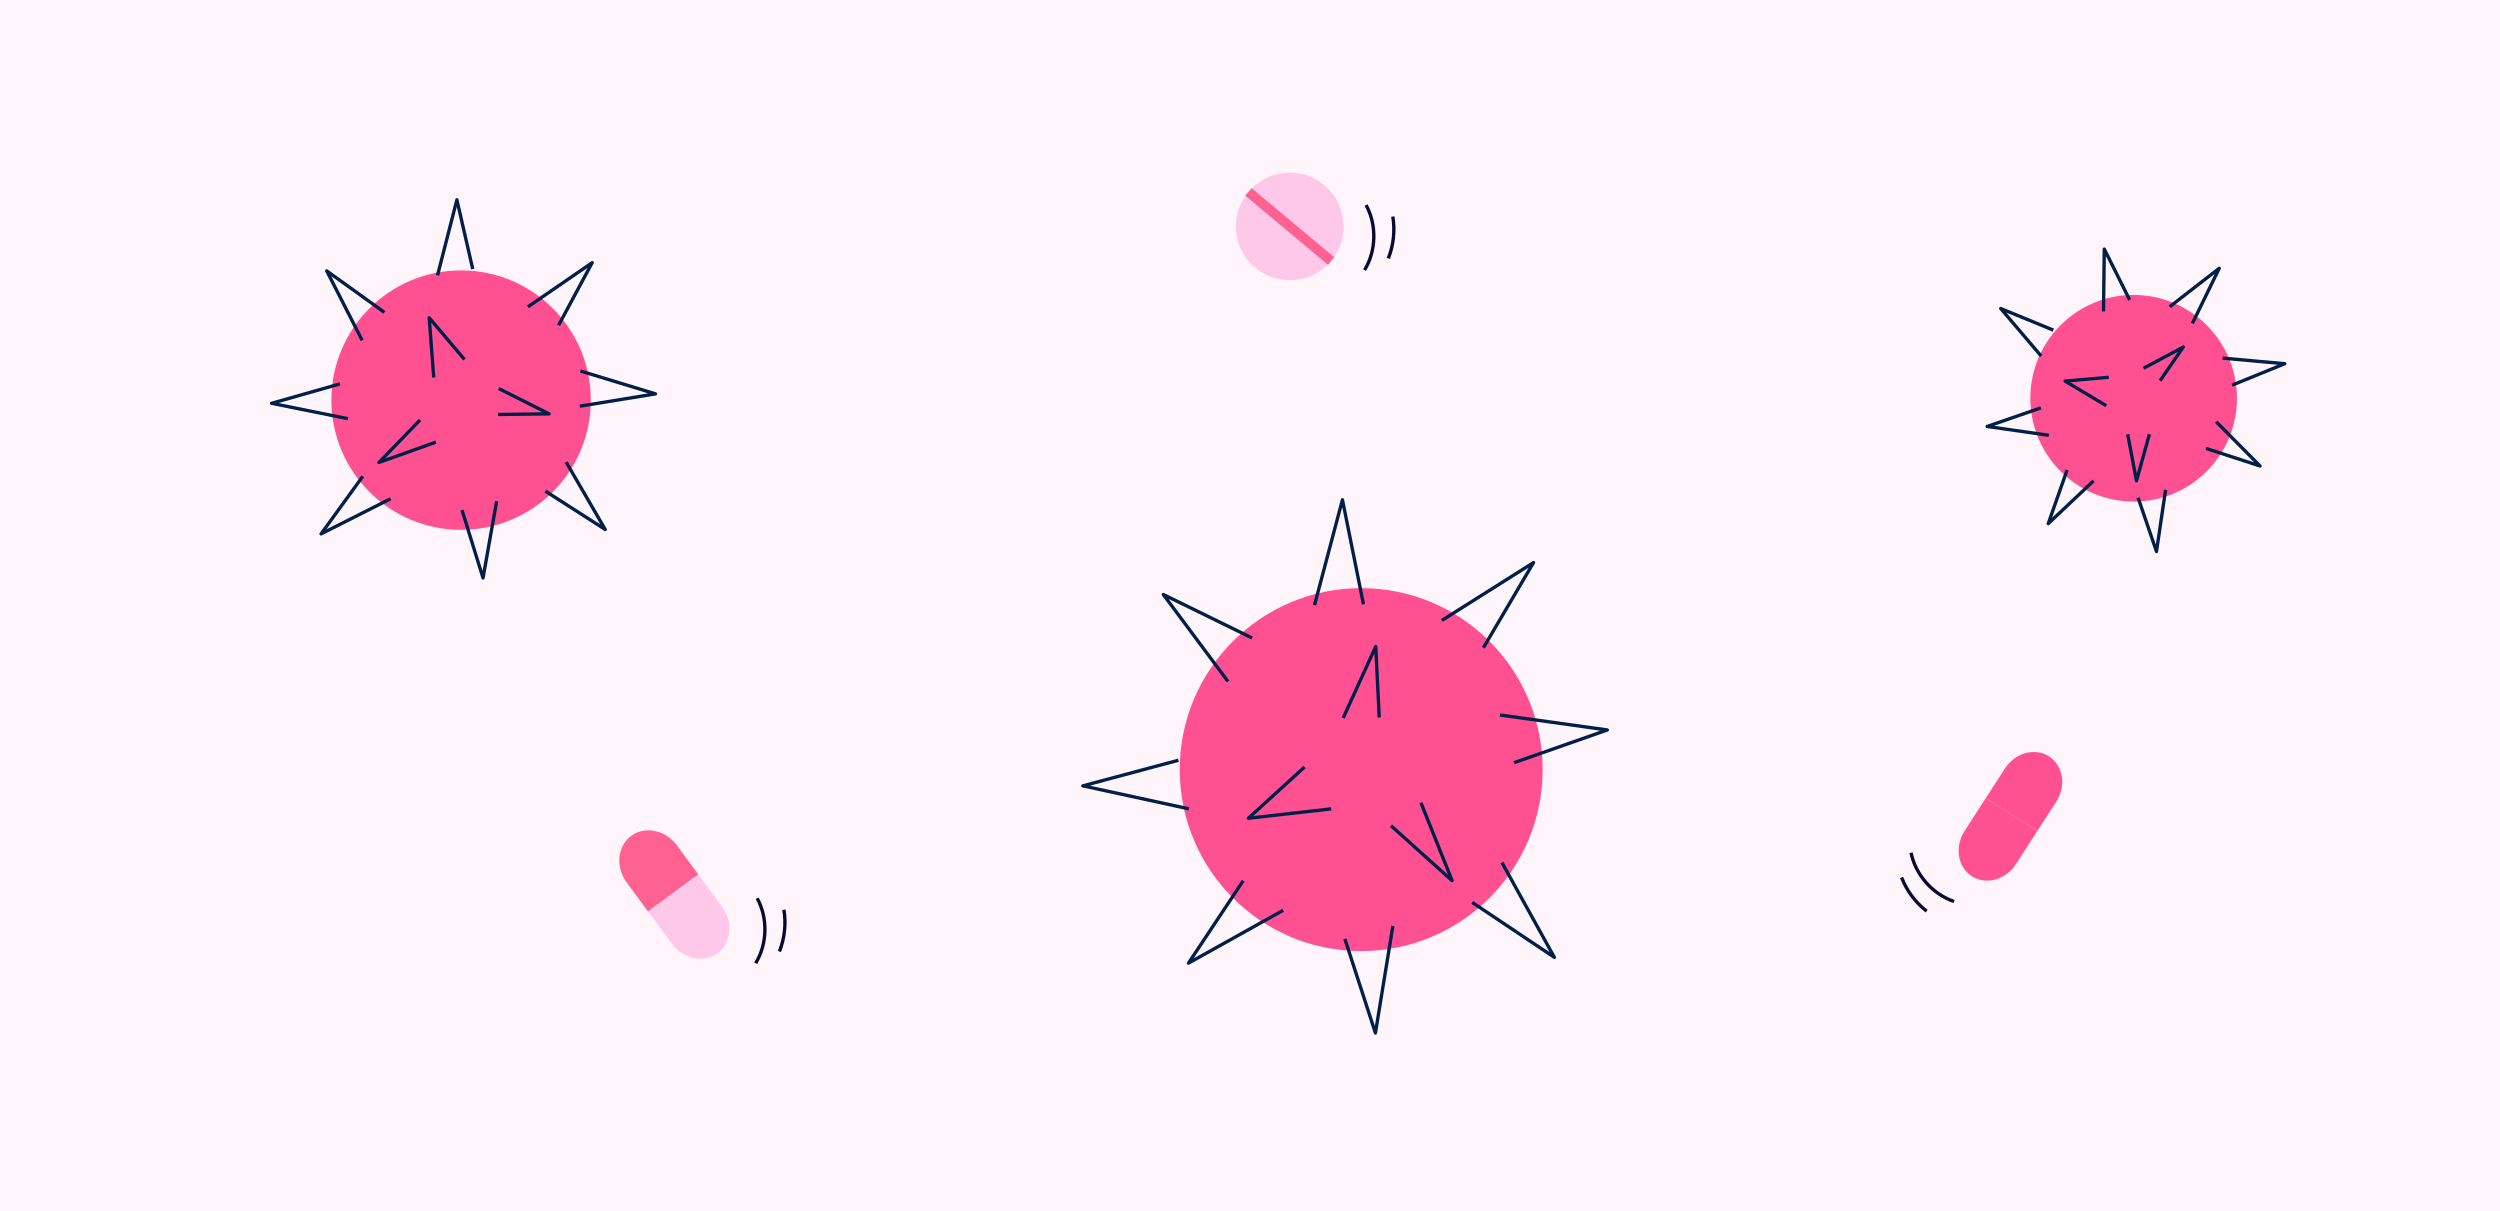<?xml version="1.0" encoding="UTF-8"?>
<svg id="Calque_1" data-name="Calque 1" xmlns="http://www.w3.org/2000/svg" viewBox="0 0 1485.97 720">
  <defs>
    <style>
      .cls-1 {
        fill: #ff6192;
      }

      .cls-2 {
        stroke: #ff6192;
        stroke-width: 5.82px;
      }

      .cls-2, .cls-3, .cls-4 {
        stroke-miterlimit: 10;
      }

      .cls-2, .cls-5, .cls-4 {
        fill: none;
      }

      .cls-6 {
        fill: #ffc7e8;
      }

      .cls-7, .cls-3 {
        fill: #ff5192;
      }

      .cls-3 {
        stroke: #fff5fb;
        stroke-width: 3px;
      }

      .cls-5 {
        stroke: #00204a;
        stroke-linejoin: round;
      }

      .cls-5, .cls-4 {
        stroke-width: 2px;
      }

      .cls-8 {
        fill: #fff5fb;
      }

      .cls-4 {
        stroke: #050b33;
      }
    </style>
  </defs>
  <rect class="cls-8" x="-14.59" y="-20.89" width="1517.83" height="773.3"/>
  <g>
    <circle class="cls-3" cx="809.08" cy="457.45" r="109.36"/>
    <polyline class="cls-5" points="857 368.78 911.52 334.39 881.7 385.04"/>
    <polyline class="cls-5" points="891.51 424.99 955.35 433.88 899.89 453.34"/>
    <polyline class="cls-5" points="892.71 512.64 923.9 569.05 875.05 536.36"/>
    <polyline class="cls-5" points="827.92 550.37 817.53 613.99 799.38 558.08"/>
    <polyline class="cls-5" points="844.57 477.08 863.14 523.49 826.77 490.77"/>
    <polyline class="cls-5" points="781.33 359.71 797.93 297.06 810.44 359.25"/>
    <polyline class="cls-5" points="798.36 426.73 817.73 384.28 819.79 426.51"/>
    <polyline class="cls-5" points="791.26 480.77 741.99 486.37 775.45 455.88"/>
    <polyline class="cls-5" points="762.71 541.05 706.43 572.47 738.93 523.49"/>
    <polyline class="cls-5" points="706.66 480.77 643.66 467.1 700.44 451.87"/>
    <polyline class="cls-5" points="729.93 405.09 691.46 353.37 744.25 379.23"/>
  </g>
  <g>
    <circle class="cls-3" cx="274.08" cy="237.83" r="78.6"/>
    <polyline class="cls-5" points="336.49 274.63 359.74 314.71 324.16 291.93"/>
    <polyline class="cls-5" points="295.2 297.91 287.1 343.53 274.61 303.17"/>
    <polyline class="cls-5" points="232.21 296.43 190.85 317.33 215.64 283.11"/>
    <polyline class="cls-5" points="206.84 248.88 161.42 239.72 202.06 228.18"/>
    <polyline class="cls-5" points="259.03 262.8 225.2 274.9 249.68 249.65"/>
    <polyline class="cls-5" points="345.03 220.52 389.59 234.11 344.58 241.44"/>
    <polyline class="cls-5" points="296.43 230.95 326.41 246 296.02 246.36"/>
    <polyline class="cls-5" points="257.81 224.41 255.1 188.87 276.11 213.72"/>
    <polyline class="cls-5" points="215.27 202.3 194.21 161.03 228.52 185.68"/>
    <polyline class="cls-5" points="260.07 163.65 271.57 118.76 280.99 159.95"/>
    <polyline class="cls-5" points="313.8 182.38 351.99 156.13 332 193.36"/>
  </g>
  <g>
    <circle class="cls-3" cx="1268.22" cy="236.71" r="62.91"/>
    <polyline class="cls-5" points="1321.08 212.88 1358.02 216.18 1326.7 228.94"/>
    <polyline class="cls-5" points="1317.24 250.63 1343.33 276.98 1311.18 266.52"/>
    <polyline class="cls-5" points="1287.2 291.13 1281.78 327.81 1270.85 295.81"/>
    <polyline class="cls-5" points="1244.41 285.77 1217.45 311.24 1228.67 279.34"/>
    <polyline class="cls-5" points="1277.6 258.07 1269.9 285.78 1264.68 258.12"/>
    <polyline class="cls-5" points="1289.64 182.33 1319.1 159.47 1303.11 192.27"/>
    <polyline class="cls-5" points="1274.04 218.92 1297.71 206.27 1283.92 226.3"/>
    <polyline class="cls-5" points="1251.93 241.15 1227.45 226.52 1253.39 224.25"/>
    <polyline class="cls-5" points="1217.84 258.75 1181.14 253.48 1213.09 242.42"/>
    <polyline class="cls-5" points="1213.25 211.63 1189.21 183.39 1220.49 196.24"/>
    <polyline class="cls-5" points="1250.3 185.14 1250.76 148.06 1265.87 178.31"/>
  </g>
  <g>
    <path class="cls-6" d="M415.04,519.68l14.16,19.23c6.75,9.17,5.55,21.64-2.67,27.69-8.22,6.05-20.48,3.5-27.23-5.68l-14.16-19.23,29.91-22.01Z"/>
    <path class="cls-1" d="M402.4,502.51l12.64,17.18-29.91,22.01-12.64-17.18c-6.75-9.17-5.55-21.64,2.67-27.69,4.11-3.02,9.23-3.9,14.17-2.87,4.94,1.02,9.69,3.96,13.07,8.54Z"/>
  </g>
  <g>
    <path class="cls-7" d="M1210.92,494.01l-12.67,19.63c-6.04,9.36-17.85,12.59-26.25,7.17-8.39-5.42-10.31-17.51-4.27-26.87l12.67-19.63,30.52,19.7Z"/>
    <path class="cls-7" d="M1222.24,476.48l-11.31,17.53-30.52-19.7,11.31-17.53c6.04-9.36,17.85-12.59,26.25-7.17,4.19,2.71,6.78,7.08,7.54,11.96.78,4.87-.25,10.24-3.27,14.91Z"/>
  </g>
  <g>
    <circle class="cls-6" cx="766.62" cy="134.6" r="32.01"/>
    <line class="cls-2" x1="742.06" y1="114.08" x2="791.19" y2="155.12"/>
  </g>
  <path class="cls-4" d="M450.05,533.89c6.45,11.84,6.1,27.1-.89,38.64"/>
  <path class="cls-4" d="M465.94,540.72c1.38,8.32.45,17.02-2.67,24.86"/>
  <path class="cls-4" d="M811.98,121.89c6.45,11.84,6.1,27.1-.89,38.64"/>
  <path class="cls-4" d="M827.87,128.72c1.38,8.32.45,17.02-2.67,24.86"/>
  <path class="cls-4" d="M1161.49,535.83c-12.78-4.31-22.88-15.76-25.58-28.97"/>
  <path class="cls-4" d="M1145.18,541.59c-6.66-5.18-11.88-12.19-14.91-20.07"/>
</svg>